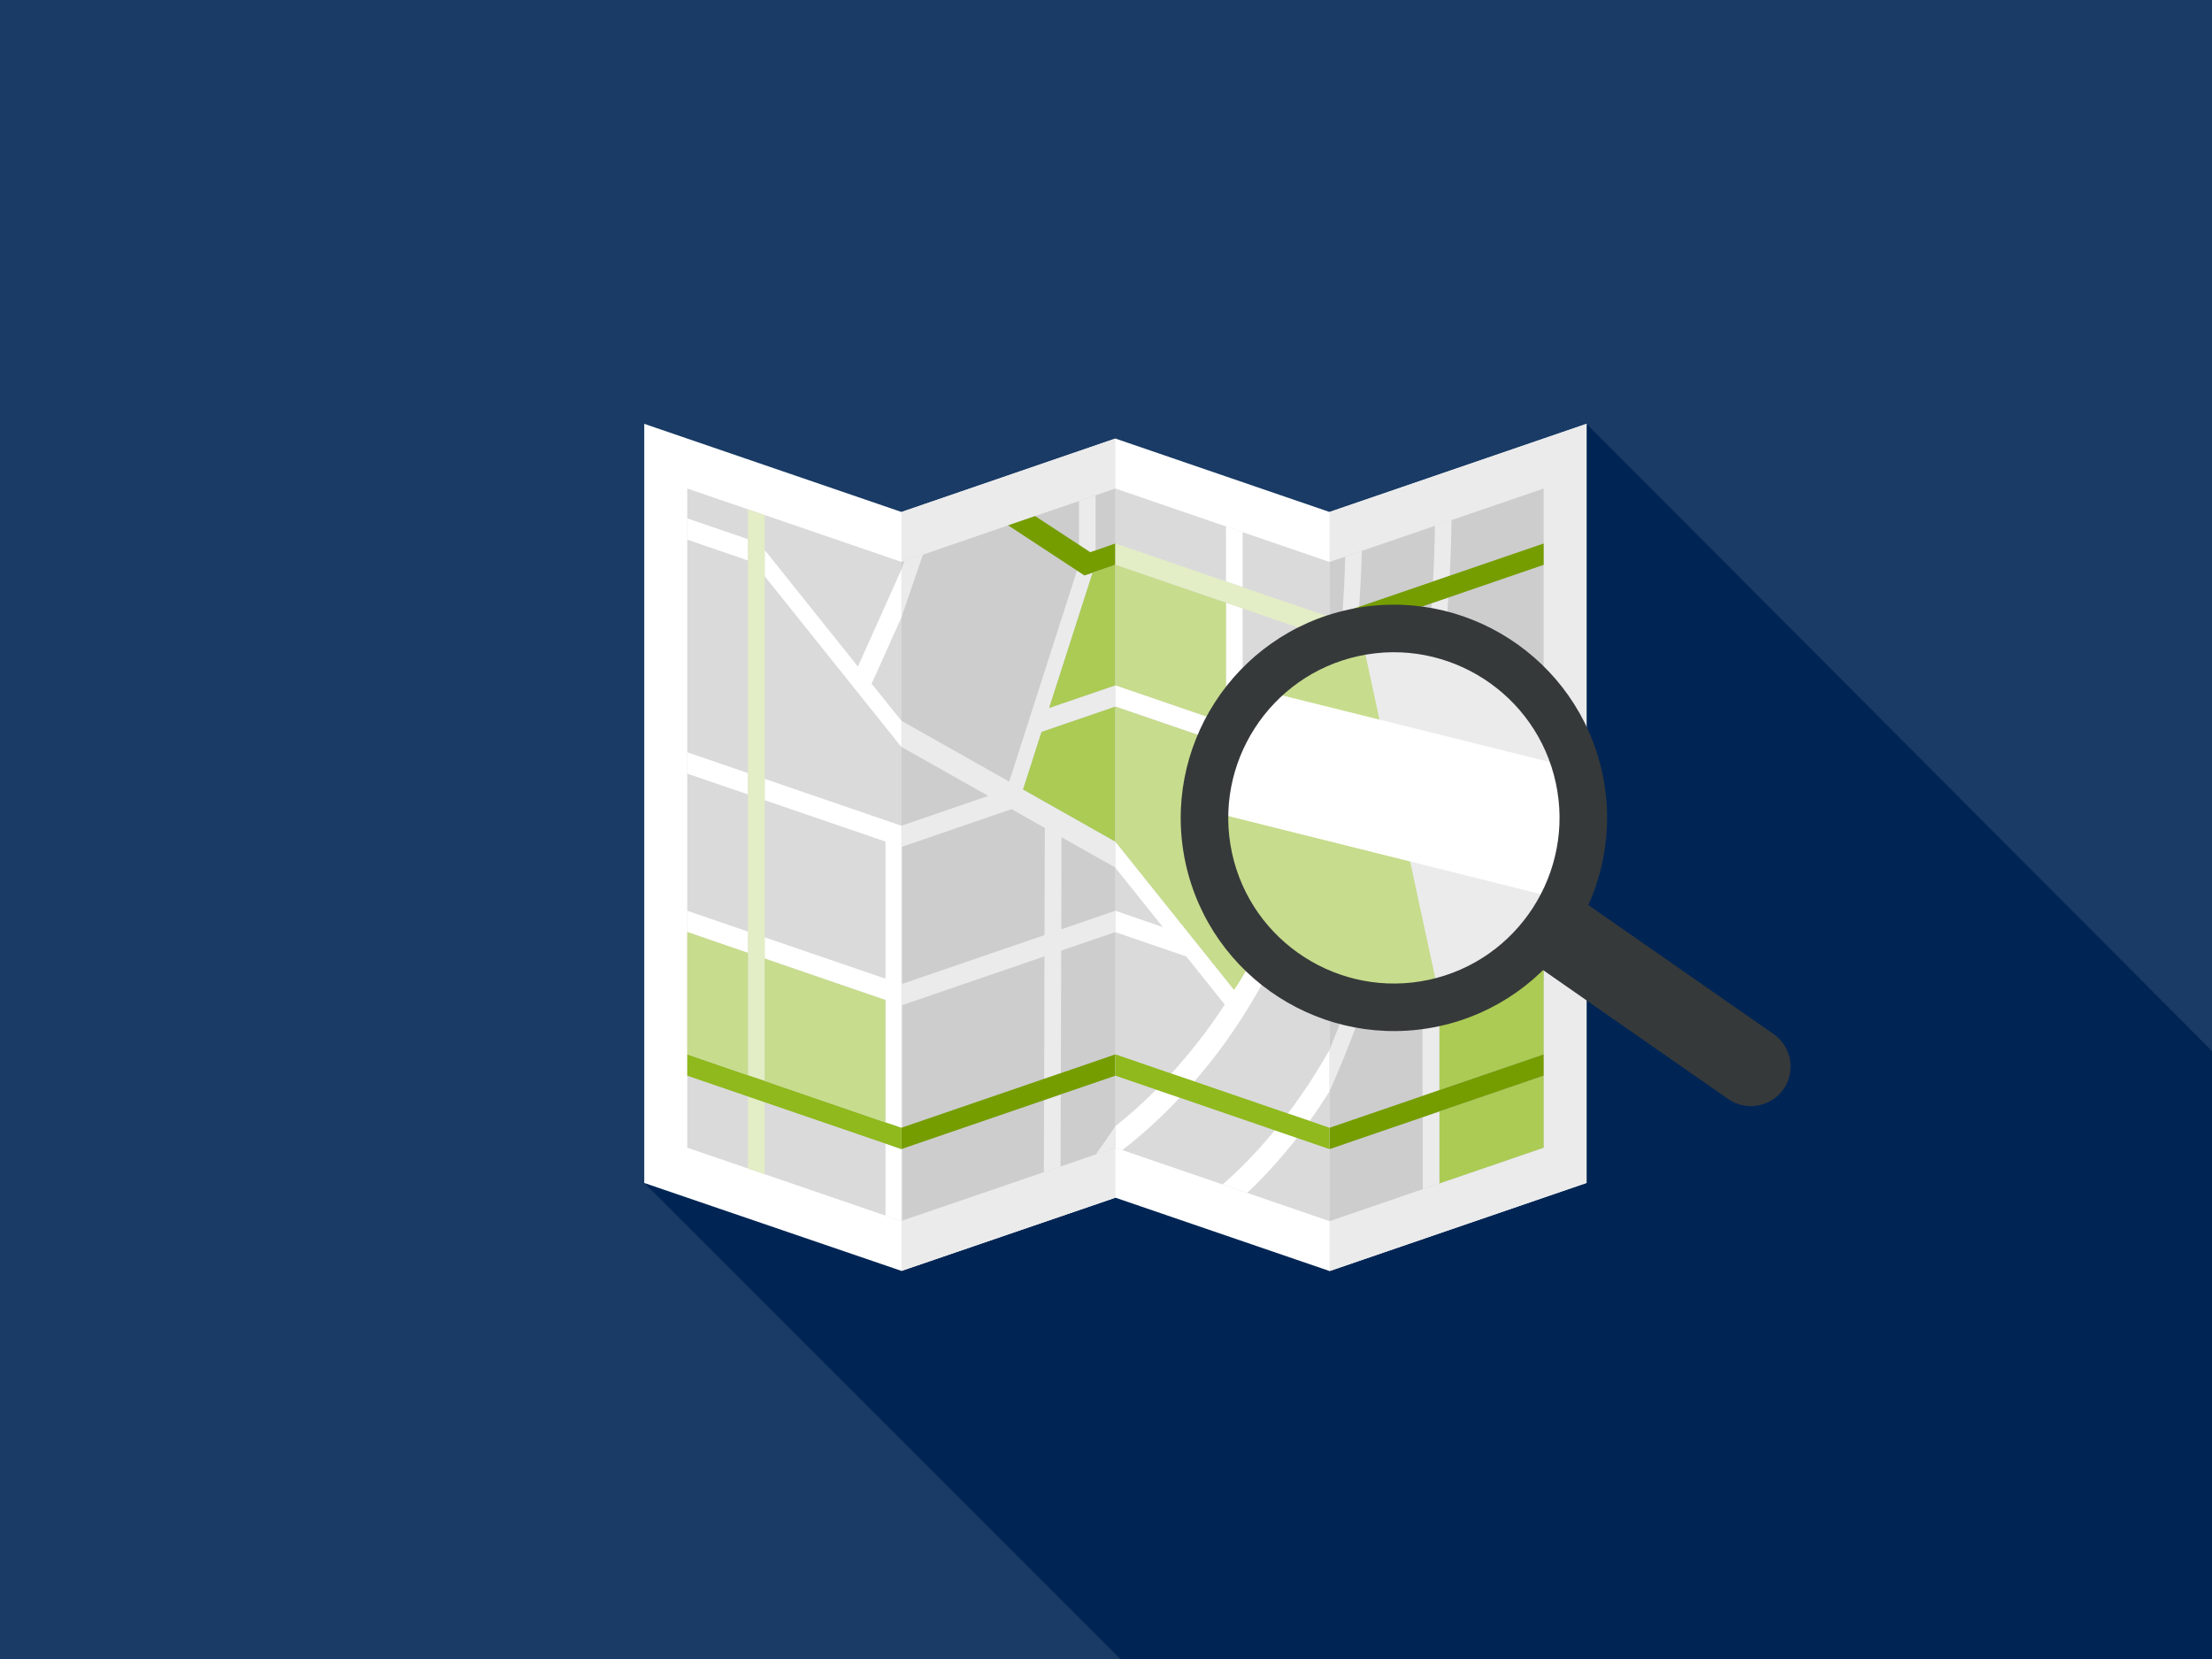 <?xml version="1.0" encoding="utf-8"?>
<!-- Generator: Adobe Illustrator 25.2.3, SVG Export Plug-In . SVG Version: 6.00 Build 0)  -->
<svg version="1.1" xmlns="http://www.w3.org/2000/svg" xmlns:xlink="http://www.w3.org/1999/xlink" x="0px" y="0px"
	 viewBox="0 0 2000 1500" style="enable-background:new 0 0 2000 1500;" xml:space="preserve">
<style type="text/css">
	.st0{fill:#193B65;}
	.st1{fill:#002554;}
	.st2{fill:#FFFFFF;}
	.st3{fill:#EBEBEB;}
	.st4{fill:#CDCDCE;}
	.st5{opacity:0.75;fill:#CDCDCE;}
	.st6{fill:#ABCB55;}
	.st7{fill:#759D00;}
	.st8{fill:#E3EDC6;}
	.st9{fill:#8FB91C;}
	.st10{fill:#C7DC8D;}
	.st11{fill:#EAEDEE;}
	.st12{fill:#36393A;}
</style>
<g id="Ebene_1">
	<rect class="st0" width="2000" height="1500"/>
</g>
<g id="Ebene_2">
</g>
<g id="Ebene_3">
	<g>
		<polygon class="st1" points="2000,950.3 1434.5,383.2 1202.1,462.9 1008.5,396.5 815.1,462.9 582.5,383.2 582.5,1069.6 
			1012.9,1500 2000,1500 		"/>
		<g>
			<g>
				<g>
					<path class="st2" d="M1202.1,462.9l-193.6-66.4l-193.4,66.4l-232.6-79.7v686.4l232.6,79.5l193.4-66.2l193.6,66.3l232.4-79.7
						V383.2L1202.1,462.9z"/>
					<polygon class="st3" points="815.1,462.9 815.1,1149.1 1008.5,1082.9 1008.5,396.5 					"/>
					<polygon class="st3" points="1202.1,462.9 1202.1,1149.3 1434.5,1069.6 1434.5,383.2 					"/>
				</g>
				<g>
					<polygon class="st4" points="815.2,508.1 1008.5,441.7 1008.5,1037.7 815.2,1103.8 					"/>
					<polygon class="st5" points="621.4,441.7 815.2,508.1 815.2,1104.1 621.4,1037.7 					"/>
					<g>
						<g>
							<polygon class="st4" points="1202.1,508.1 1395.7,441.7 1395.7,1037.7 1202.1,1104.1 							"/>
							<polygon class="st6" points="1301.4,985.6 1395.7,953.3 1395.7,842.7 1301.4,875 							"/>
							<polygon class="st6" points="1301.4,1070 1294.7,1072.3 1294.7,1072.3 1395.7,1037.7 1395.7,972.6 1301.4,1004.9 							"/>
							<polygon class="st3" points="1294.7,1072.3 1301.4,1070 1301.4,1004.9 1286.4,1010.1 1286.4,1075.2 							"/>
							<path class="st3" d="M1309.5,540.3l-15,5.2c-2.6,39.2-6.6,77-12.2,113l-69.8,23.9c6.5-36.3,11.3-74.4,14.6-113.9l-15.1,5.2
								c-2.4,28.5-5.8,56.2-10,83.1v77.9c2.3-10.5,4.7-20.9,6.8-31.7l70-24c-4.8,28-10.3,55-16.4,81l-60.4,20.7v19.3l55.3-18.9
								c-15.9,62.7-35.2,119-55.3,168.3v37.6c2-4.5,4-8.9,5.9-13.5c9.8-23,19.8-48.7,29.5-76.4l48.8-16.7v110.6l15.1-5.2V875l0,0
								l94.2-32.3l0,0v-19.3l0,0L1245,875.1c10.2-30.8,19.9-64.1,28.7-99.8l122.1-41.8l0,0v-19.3l0,0l-117,40.1
								c5.9-25.8,11.3-52.7,15.9-80.8l101.1-34.7l0,0v-19.3l0,0l-98.1,33.6C1303,617.3,1306.9,579.5,1309.5,540.3z"/>
							<path class="st3" d="M1228.9,548.6c1.1-16.6,2-33.4,2.4-50.5l0,0l-15,5.2v0c-0.4,17.1-1.3,33.9-2.4,50.6L1228.9,548.6z"/>
							<path class="st3" d="M1310.8,520.5c0.8-16.5,1.4-33.2,1.6-50.3l0,0l-15,5.1l0,0c-0.2,17-0.8,33.8-1.7,50.3L1310.8,520.5z"/>
							<polygon class="st7" points="1295.8,525.7 1228.9,548.6 1213.8,553.8 1202.1,557.8 1202.1,577.1 1212.1,573.6 1227.2,568.5 
								1294.5,545.4 1309.5,540.3 1395.7,510.7 1395.7,510.7 1395.7,491.4 1395.7,491.4 1310.8,520.5 							"/>
							<polygon class="st7" points="1286.4,990.8 1202.1,1019.7 1202.1,1039 1286.4,1010.1 1301.4,1004.9 1395.7,972.6 
								1395.7,972.6 1395.7,953.3 1395.7,953.3 1301.4,985.6 							"/>
						</g>
						<g>
							<polygon class="st3" points="985.7,499.3 990.6,497.6 990.6,447.9 984,450.1 975.6,453 975.6,453 975.6,492.6 							"/>
							<polygon class="st3" points="815,558.3 834.5,501.4 834.5,501.4 817.6,507.2 817.6,507.2 815,515 							"/>
							<polygon class="st3" points="943.8,1059.9 958.9,1054.7 959.1,989.5 944,994.7 							"/>
							<path class="st3" d="M1008.5,1037.7v-19.5c-6.2,9.2-12.2,17.9-17.7,25.6L1008.5,1037.7z"/>
							<polygon class="st3" points="815,1104.1 815.7,1103.8 815.7,1038.7 815,1039 							"/>
							<path class="st3" d="M948.6,640.1L948.6,640.1l26.5-82.5l12.8-39.9l0,0h0l-7.4,2.5l-6.7-4.4l-61.3,190.9l-97.5-55v23.6
								l78.5,44.3L815,746.6v273.1l0.7-0.2V908.8l128.7-44.1l-0.3,110.7l15.1-5.2l0.3-110.7l49.1-16.8v-19.3l-49,16.8l0.2-83.2
								l48.8,27.5V761L925,713.8l16.7-52h0l0,0l66.9-22.9v-19.3L948.6,640.1L948.6,640.1z M944.7,748.6l-0.3,96.9l-128.8,44.1v-124
								l99-34L944.7,748.6z"/>
							<polygon class="st7" points="980.5,520.3 987.9,517.8 1008.5,510.7 1008.5,491.4 990.6,497.6 985.7,499.3 975.6,492.6 
								935.9,466.6 911.7,474.9 911.5,475 911.5,475 973.8,515.9 							"/>
							<polygon class="st7" points="944.1,975.4 815.7,1019.4 815,1019.7 815,1039 815.7,1038.7 944,994.7 959.1,989.5 
								1008.5,972.6 1008.5,953.3 959.1,970.3 							"/>
							<polygon class="st6" points="941.7,661.8 925,713.8 1008.5,761 1008.5,638.9 941.7,661.8 							"/>
							<polygon class="st6" points="987.9,517.8 975.1,557.6 948.6,640.1 948.6,640.1 1008.5,619.6 1008.5,510.7 987.9,517.8 
															"/>
						</g>
						<g>
							<polygon class="st2" points="676.3,487.5 621.4,468.7 621.4,487.9 676.3,506.8 							"/>
							<polygon class="st2" points="691.4,723.5 800.6,760.9 800.6,884.9 691.4,847.5 691.4,866.7 800.6,904.2 800.6,1014.8 
								815,1019.7 815,746.6 691.4,704.2 							"/>
							<polygon class="st2" points="691.4,497.3 691.4,521 815,675.4 815,651.7 788.1,618.2 815,558.3 815,515 775.7,602.7 							
								"/>
							<polygon class="st2" points="676.3,842.3 621.4,823.5 621.4,842.7 676.3,861.6 							"/>
							<polygon class="st2" points="800.6,1099.1 815,1104.1 815,1039 800.6,1034 							"/>
							<polygon class="st2" points="676.3,699 621.4,680.2 621.4,699.5 676.3,718.3 							"/>
							<polygon class="st8" points="691.4,866.7 691.4,847.5 691.4,723.5 691.4,704.2 691.4,521 691.4,497.3 691.4,465.7 
								676.3,460.6 676.3,487.5 676.3,506.8 676.3,699 676.3,718.3 676.3,842.3 676.3,861.6 676.3,861.6 676.3,972.2 691.4,977.3 
								691.4,866.7 							"/>
							<polygon class="st8" points="676.3,1056.5 691.4,1061.7 691.4,996.6 676.3,991.4 							"/>
							<polygon class="st9" points="691.4,996.6 800.6,1034 815,1039 815,1019.7 800.6,1014.8 800.6,1014.8 691.4,977.3 
								691.4,977.3 676.3,972.2 676.3,972.2 621.4,953.3 621.4,972.6 676.3,991.4 							"/>
							<polygon class="st10" points="691.4,866.7 691.4,977.3 691.4,977.3 800.6,1014.8 800.6,1014.8 800.6,904.2 							"/>
							<polygon class="st10" points="676.3,972.2 676.3,861.6 621.4,842.7 621.4,953.3 621.4,953.3 676.3,972.2 							"/>
						</g>
						<g>
							<polygon class="st5" points="1008.5,441.7 1202.1,508.1 1202.1,1104.1 1008.5,1037.7 							"/>
							<path class="st2" d="M1008.5,1018.2v19.5l6.3,2.1c15.7-12.1,33.5-27.7,51.9-47.3l-21.4-7.3
								C1032.4,998.3,1020,1009.1,1008.5,1018.2z"/>
							<path class="st2" d="M1184.2,1013.5c5.9-8.3,11.9-17.2,17.9-26.7v-37.6c-12.4,22-25.1,41-37.6,57.5L1184.2,1013.5z"/>
							<path class="st2" d="M1105.5,1070.9l22.2,7.6c13.6-12.8,29-29.2,45-49.7l-20.1-6.9C1135.4,1043,1119.1,1059.1,1105.5,1070.9z
								"/>
							<polygon class="st2" points="1123.5,530.9 1123.5,481.1 1123.5,481.1 1108.5,476 1108.5,476 1108.5,525.7 							"/>
							<path class="st2" d="M1123.5,659V550.1l-15.1-5.2v108.9h0l0,0l-99.9-34.3v19.3l184.5,63.2c-11.7,50.1-27,93.6-44.3,131.3
								c-18.4,41.3-32.9,61.6-32.9,61.6L1008.5,761v23.6l42.9,53.6l-42.9-14.7v19.3l64.1,22l34.8,43.5
								c-15.9,24.3-32.4,44.9-48.3,62.4l20.8,7.1c9-10.5,18.2-21.8,27.3-34.4c26.5-36.7,54.2-85.9,76.8-149.7l18.1,6.2v-19.3
								l-12.1-4.2c4.3-13.3,8.3-27.4,12.1-41.9v-77.9c-1.6,9.3-3.2,18.6-5.1,27.5L1123.5,659z"/>
							<path class="st11" d="M1202.1,780.6v-46c-3.8,14.5-7.8,28.6-12.1,41.9L1202.1,780.6z"/>
							<polygon class="st8" points="1108.5,525.7 1008.5,491.4 1008.5,510.7 1108.5,545 1123.5,550.1 1202.1,577.1 1202.1,557.8 
								1123.5,530.9 							"/>
							<polygon class="st9" points="1164.5,1006.8 1080,977.8 1059.1,970.7 1008.5,953.3 1008.5,972.6 1045.3,985.2 1066.7,992.5 
								1152.6,1022 1172.7,1028.9 1202.1,1039 1202.1,1019.7 1184.2,1013.5 							"/>
							<path class="st10" d="M1148.7,833.4c14-31.5,30.3-75.1,44.3-131.3l-184.5-63.2V761L1115.8,895
								C1115.8,895,1130.2,874.7,1148.7,833.4z"/>
							<polygon class="st10" points="1108.5,653.9 1108.5,545 1008.5,510.7 1008.5,619.6 1108.5,653.9 							"/>
						</g>
					</g>
				</g>
			</g>
			<g>
				<g>
					<g>
						<path class="st12" d="M1590.6,999.3c-9.3,2-19.4,0.3-27.9-5.5L1240,769c-16.3-11.2-20.4-33.5-9.1-49.8
							c11.2-16.3,33.5-20.4,49.8-9.1l322.8,224.8c16.3,11.2,20.4,33.5,9.1,49.8C1607.2,992.4,1599.2,997.4,1590.6,999.3z"/>
					</g>
					<g>
						<g>
							
								<ellipse transform="matrix(0.707 -0.707 0.707 0.707 -153.777 1107.763)" class="st3" cx="1260.3" cy="739.5" rx="171.3" ry="171.3"/>
						</g>
					</g>
					<g>
						<path class="st10" d="M1233,584.5l66.5,308.1c0,0-164.6,77.6-206.6-116.9C1050.9,581.2,1233,584.5,1233,584.5z"/>
					</g>
					<path class="st2" d="M1100.4,735.3l318.2,79.5l-2.9-122.2l-264.3-65.8C1151.4,626.8,1102.3,666.5,1100.4,735.3z"/>
				</g>
				<g>
					<path class="st12" d="M1301,927.9c-103.9,22.4-206.6-43.8-229.1-147.7c-22.4-103.9,43.8-206.6,147.7-229.1
						s206.6,43.8,229.1,147.7C1471.1,802.7,1404.9,905.5,1301,927.9z M1228.7,593.1c-80.7,17.4-132.2,97.3-114.8,178
						c17.4,80.7,97.3,132.2,178,114.8c80.7-17.4,132.2-97.3,114.8-178C1389.3,627.2,1309.4,575.7,1228.7,593.1z"/>
				</g>
			</g>
		</g>
	</g>
</g>
</svg>
